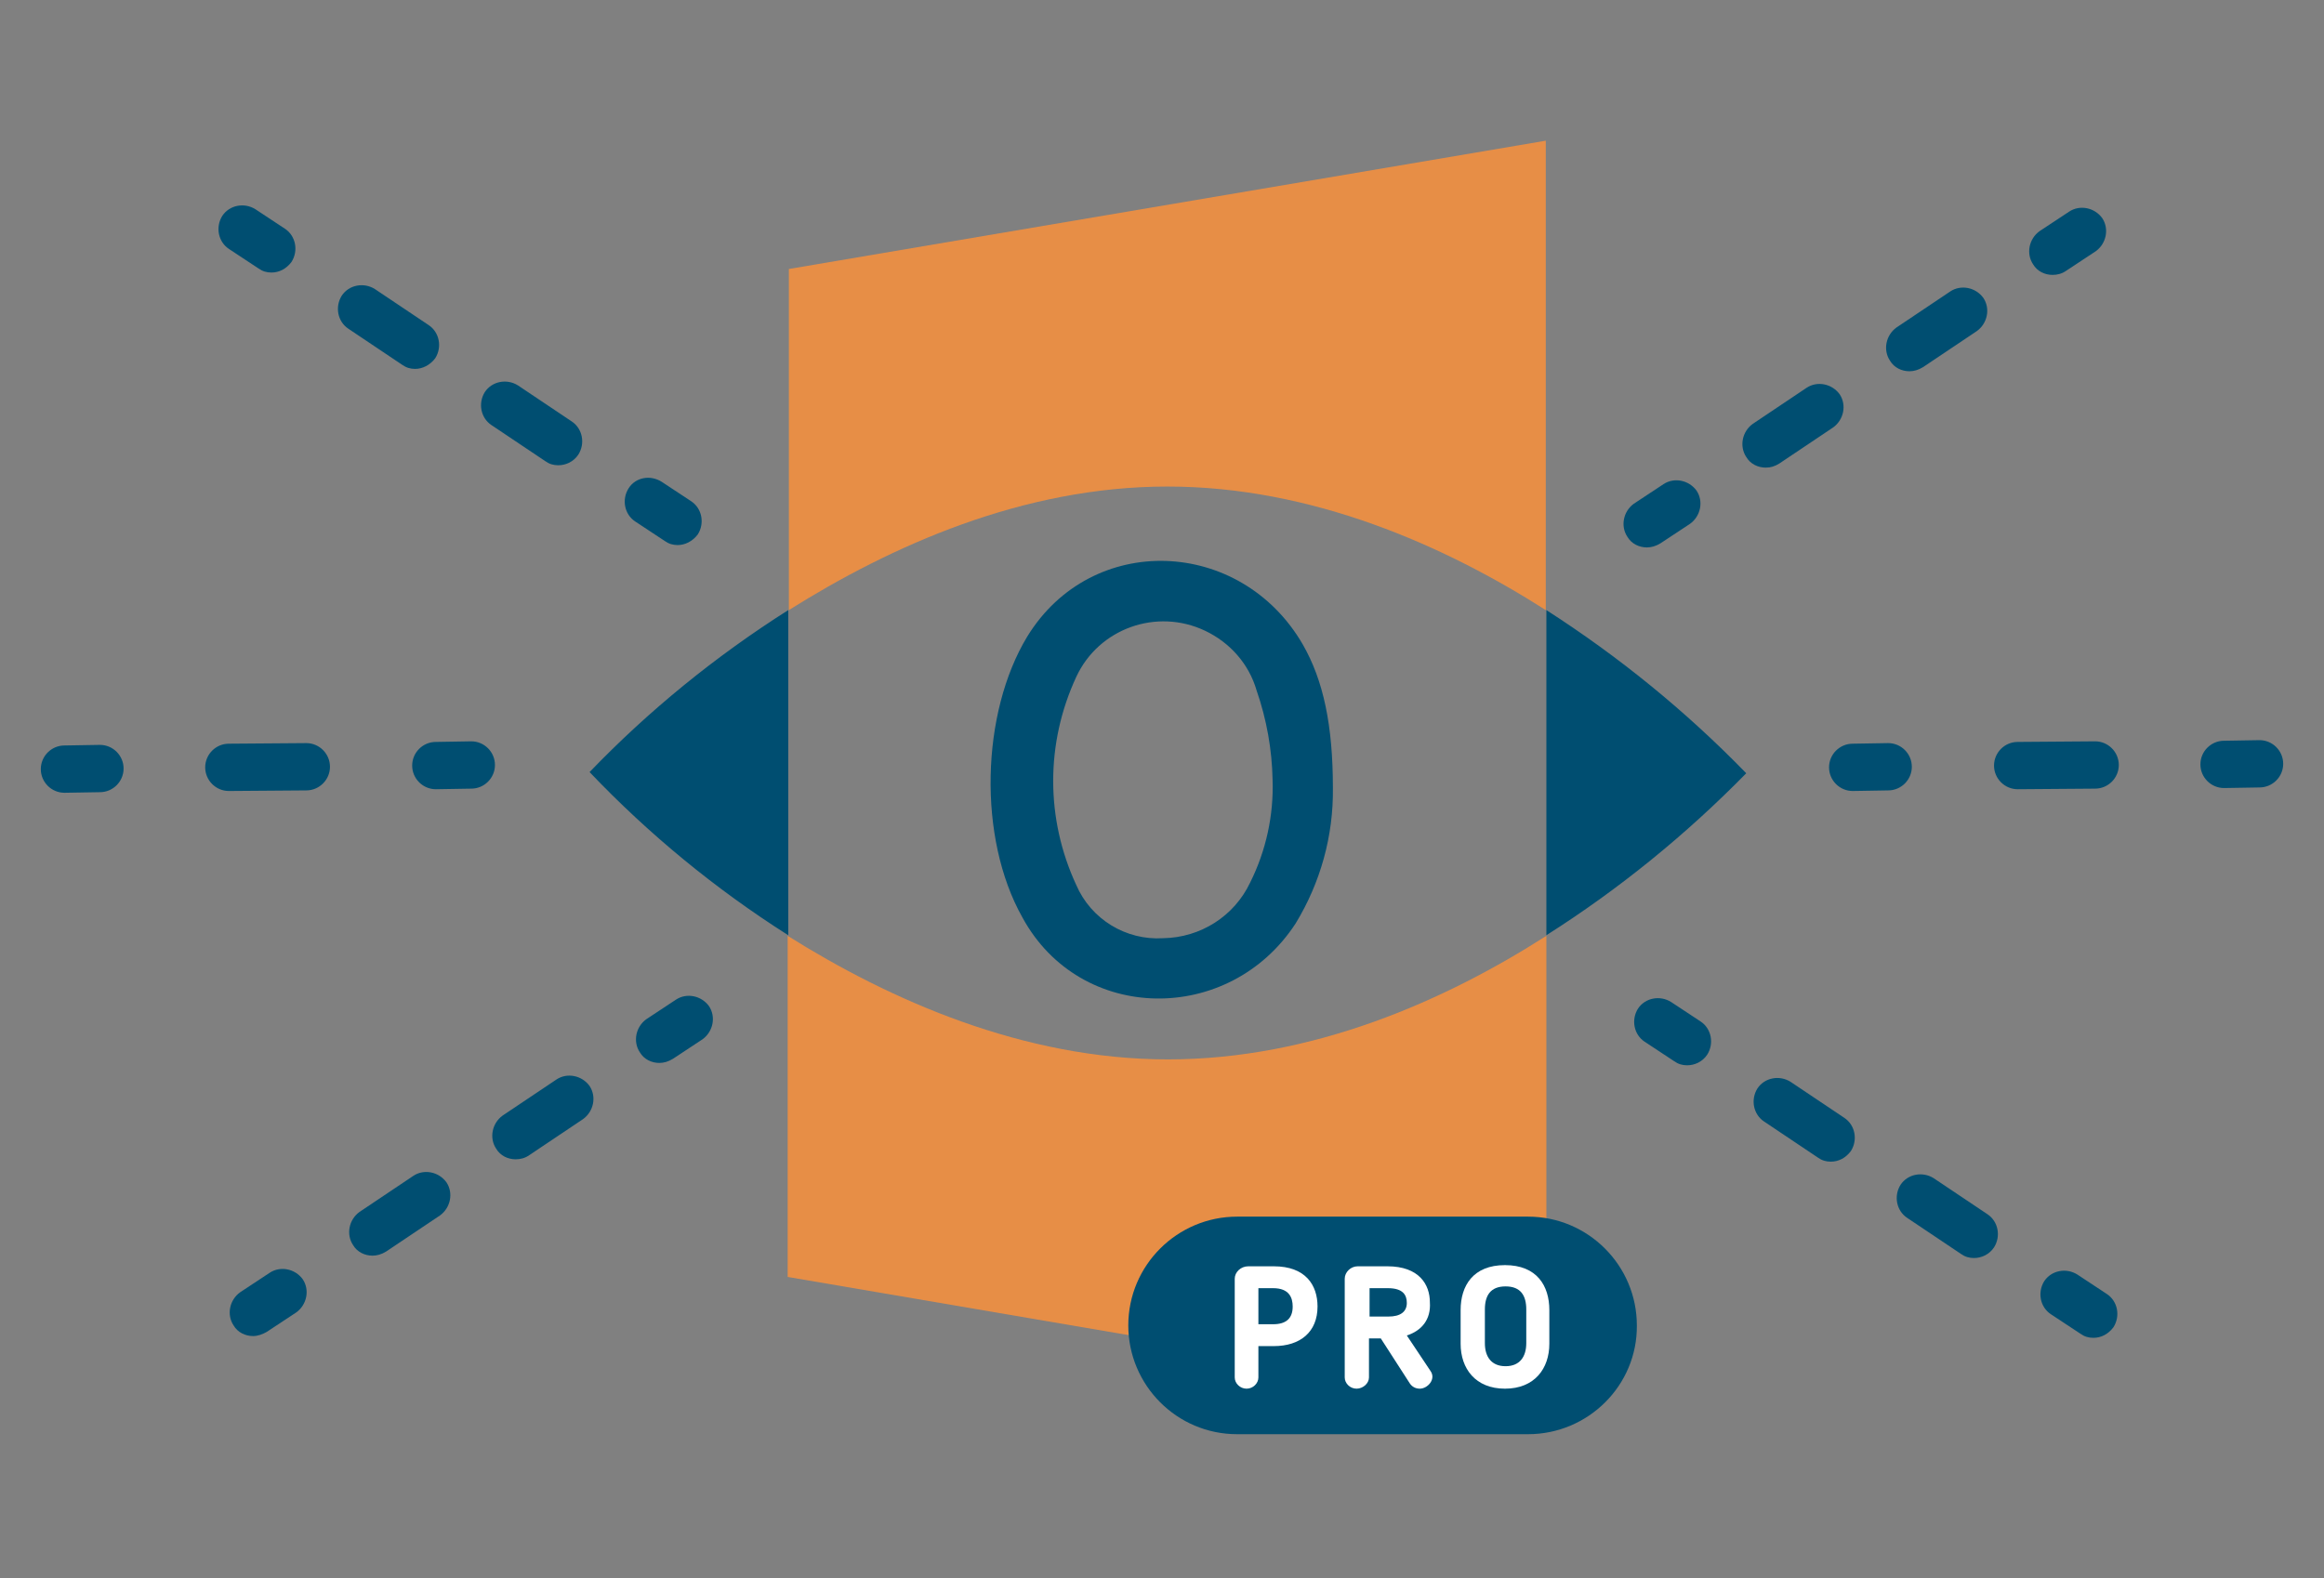<?xml version="1.0" encoding="utf-8"?>
<!-- Generator: Adobe Illustrator 24.1.1, SVG Export Plug-In . SVG Version: 6.00 Build 0)  -->
<svg version="1.1" id="Layer_1" xmlns="http://www.w3.org/2000/svg" xmlns:xlink="http://www.w3.org/1999/xlink" x="0px" y="0px"
	 width="393px" height="267px" viewBox="0 0 393 267" style="enable-background:new 0 0 393 267;" xml:space="preserve">
<rect x="0" y="0" width="393" height="267" fill="#808080" stroke="none"/>
<g>
	<g>
		<path style="fill:#004E71;" d="M173.7,107.7c-7.8,12.9-8.4,34-0.8,47.5c9.8,18,35,18.2,46.2,1c4.2-6.9,6.4-14.8,6.3-22.9
			c0-10.6-1.6-18.2-5.1-24.3C209.8,90.9,184.6,89.9,173.7,107.7z M211.4,149.3c-2.7,5.7-8.4,9.3-14.7,9.4c-6.3,0.4-12.2-3.2-14.7-9
			c-5.2-11.2-5.2-24,0-35.2c3.8-8.2,13.6-11.7,21.8-7.8c4.2,2,7.4,5.6,8.7,10.1c1.7,4.9,2.6,10,2.7,15.1
			C215.4,137.9,214.1,143.9,211.4,149.3z M99.7,130.6c10,10.5,21.3,19.8,33.6,27.6v-55C121,111,109.7,120.2,99.7,130.6z
			 M261.5,103.2v55c12.3-7.8,23.6-17,33.8-27.4C285.1,120.3,273.8,111.1,261.5,103.2z"/>
		<path style="fill:#E78E46;" d="M133.4,45.5v57.7c17.2-10.8,39.5-20.9,64-20.9s46.9,10,64,20.9V23.8L133.4,45.5z M133.2,158.3V216
			l128.3,21.9v-79.6c-17.2,11-39.5,20.9-64,20.9S150.4,169.1,133.2,158.3z"/>
	</g>
	<g>
		<path style="fill:#004E71;" d="M45.9,46.1c-0.8,0-1.5-0.2-2.2-0.7l-5-3.3c-1.8-1.2-2.3-3.7-1.1-5.6c1.2-1.8,3.7-2.3,5.6-1.1l5,3.3
			c1.8,1.2,2.3,3.7,1.1,5.6C48.4,45.5,47.2,46.1,45.9,46.1z"/>
		<path style="fill:#004E71;" d="M94.4,78.7c-0.8,0-1.5-0.2-2.2-0.7l-9.1-6.1c-1.8-1.2-2.3-3.7-1.1-5.6c1.2-1.8,3.7-2.3,5.6-1.1
			l9.1,6.1c1.8,1.2,2.3,3.7,1.1,5.6C97,78.1,95.7,78.7,94.4,78.7z M70.2,62.4c-0.8,0-1.5-0.2-2.2-0.7l-9.1-6.1
			c-1.8-1.2-2.3-3.7-1.1-5.6c1.2-1.8,3.7-2.3,5.6-1.1l9.1,6.1c1.8,1.2,2.3,3.7,1.1,5.6C72.7,61.8,71.4,62.4,70.2,62.4z"/>
		<path style="fill:#004E71;" d="M114.6,92.2c-0.8,0-1.5-0.2-2.2-0.7l-5-3.3c-1.8-1.2-2.3-3.7-1.1-5.6s3.7-2.3,5.6-1.1l5,3.3
			c1.8,1.2,2.3,3.7,1.1,5.6C117.1,91.6,115.8,92.2,114.6,92.2z"/>
	</g>
	<g>
		<path style="fill:#004E71;" d="M42.8,226c-1.3,0-2.6-0.6-3.3-1.8c-1.2-1.8-0.7-4.3,1.1-5.6l5-3.3c1.8-1.2,4.3-0.7,5.6,1.1
			c1.2,1.8,0.7,4.3-1.1,5.6l-5,3.3C44.4,225.7,43.6,226,42.8,226z"/>
		<path style="fill:#004E71;" d="M63,212.4c-1.3,0-2.6-0.6-3.3-1.8c-1.2-1.8-0.7-4.3,1.1-5.6l9.1-6.1c1.8-1.2,4.3-0.7,5.6,1.1
			c1.2,1.8,0.7,4.3-1.1,5.6l-9.1,6.1C64.5,212.2,63.7,212.4,63,212.4z M87.2,196.1c-1.3,0-2.6-0.6-3.3-1.8c-1.2-1.8-0.7-4.3,1.1-5.6
			l9.1-6.1c1.8-1.2,4.3-0.7,5.6,1.1c1.2,1.8,0.7,4.3-1.1,5.6l-9.1,6.1C88.8,195.9,88,196.1,87.2,196.1z"/>
		<path style="fill:#004E71;" d="M111.5,179.8c-1.3,0-2.6-0.6-3.3-1.8c-1.2-1.8-0.7-4.3,1.1-5.6l5-3.3c1.8-1.2,4.3-0.7,5.6,1.1
			c1.2,1.8,0.7,4.3-1.1,5.6l-5,3.3C113,179.6,112.2,179.8,111.5,179.8z"/>
	</g>
	<g>
		<path style="fill:#004E71;" d="M354,226.3c-0.8,0-1.5-0.2-2.2-0.7l-5-3.3c-1.8-1.2-2.3-3.7-1.1-5.6c1.2-1.8,3.7-2.3,5.6-1.1l5,3.3
			c1.8,1.2,2.3,3.7,1.1,5.6C356.5,225.7,355.3,226.3,354,226.3z"/>
		<path style="fill:#004E71;" d="M333.8,212.8c-0.8,0-1.5-0.2-2.2-0.7l-9.1-6.1c-1.8-1.2-2.3-3.7-1.1-5.6c1.2-1.8,3.7-2.3,5.6-1.1
			l9.1,6.1c1.8,1.2,2.3,3.7,1.1,5.6C336.4,212.2,335.1,212.8,333.8,212.8z M309.6,196.5c-0.8,0-1.5-0.2-2.2-0.7l-9.1-6.1
			c-1.8-1.2-2.3-3.7-1.1-5.6c1.2-1.8,3.7-2.3,5.6-1.1l9.1,6.1c1.8,1.2,2.3,3.7,1.1,5.6C312.1,195.9,310.9,196.5,309.6,196.5z"/>
		<path style="fill:#004E71;" d="M285.3,180.2c-0.8,0-1.5-0.2-2.2-0.7l-5-3.3c-1.8-1.2-2.3-3.7-1.1-5.6c1.2-1.8,3.7-2.3,5.6-1.1
			l5,3.3c1.8,1.2,2.3,3.7,1.1,5.6C287.9,179.6,286.6,180.2,285.3,180.2z"/>
	</g>
	<g>
		<path style="fill:#004E71;" d="M347.1,46.5c-1.3,0-2.6-0.6-3.3-1.8c-1.2-1.8-0.7-4.3,1.1-5.6l5-3.3c1.8-1.2,4.3-0.7,5.6,1.1
			c1.2,1.8,0.7,4.3-1.1,5.6l-5,3.3C348.7,46.3,347.9,46.5,347.1,46.5z"/>
		<path style="fill:#004E71;" d="M298.6,79.1c-1.3,0-2.6-0.6-3.3-1.8c-1.2-1.8-0.7-4.3,1.1-5.6l9.1-6.1c1.8-1.2,4.3-0.7,5.6,1.1
			c1.2,1.8,0.7,4.3-1.1,5.6l-9.1,6.1C300.1,78.9,299.4,79.1,298.6,79.1z M322.9,62.8c-1.3,0-2.6-0.6-3.3-1.8
			c-1.2-1.8-0.7-4.3,1.1-5.6l9.1-6.1c1.8-1.2,4.3-0.7,5.6,1.1c1.2,1.8,0.7,4.3-1.1,5.6l-9.1,6.1C324.4,62.6,323.6,62.8,322.9,62.8z"
			/>
		<path style="fill:#004E71;" d="M278.5,92.6c-1.3,0-2.6-0.6-3.3-1.8c-1.2-1.8-0.7-4.3,1.1-5.6l5-3.3c1.8-1.2,4.3-0.7,5.6,1.1
			c1.2,1.8,0.7,4.3-1.1,5.6l-5,3.3C280,92.4,279.2,92.6,278.5,92.6z"/>
	</g>
	<g>
		<path style="fill:#004E71;" d="M73.7,133.5c-2.2,0-4-1.8-4-4c0-2.2,1.8-4,4-4l6-0.1c0,0,0,0,0,0c2.2,0,4,1.8,4,4c0,2.2-1.8,4-4,4
			L73.7,133.5C73.7,133.5,73.7,133.5,73.7,133.5z"/>
		<path style="fill:#004E71;" d="M38.7,133.8c-2.2,0-4-1.8-4-4c0-2.2,1.8-4,4-4l13.1-0.1c0,0,0,0,0,0c2.2,0,4,1.8,4,4
			c0,2.2-1.8,4-4,4L38.7,133.8C38.7,133.8,38.7,133.8,38.7,133.8z"/>
		<path style="fill:#004E71;" d="M10.9,134.1c-2.2,0-4-1.8-4-4c0-2.2,1.8-4,4-4l6-0.1c0,0,0,0,0,0c2.2,0,4,1.8,4,4c0,2.2-1.8,4-4,4
			L10.9,134.1C10.9,134.1,10.9,134.1,10.9,134.1z"/>
	</g>
	<g>
		<path style="fill:#004E71;" d="M376.1,133.3c-2.2,0-4-1.8-4-4c0-2.2,1.8-4,4-4l6-0.1c2.2,0,4,1.8,4,4c0,2.2-1.8,4-4,4L376.1,133.3
			C376.2,133.3,376.2,133.3,376.1,133.3z"/>
		<path style="fill:#004E71;" d="M341.2,133.5c-2.2,0-4-1.8-4-4c0-2.2,1.8-4,4-4l13.1-0.1c0,0,0,0,0,0c2.2,0,4,1.8,4,4
			c0,2.2-1.8,4-4,4L341.2,133.5C341.2,133.5,341.2,133.5,341.2,133.5z"/>
		<path style="fill:#004E71;" d="M313.3,133.8c-2.2,0-4-1.8-4-4c0-2.2,1.8-4,4-4l6-0.1c0,0,0,0,0,0c2.2,0,4,1.8,4,4c0,2.2-1.8,4-4,4
			L313.3,133.8C313.4,133.8,313.3,133.8,313.3,133.8z"/>
	</g>
	<path style="fill:#004E71;" d="M258.4,242.6h-49.2c-10.2,0-18.4-8.3-18.4-18.4v0c0-10.2,8.3-18.4,18.4-18.4h49.2
		c10.2,0,18.4,8.3,18.4,18.4v0C276.9,234.3,268.6,242.6,258.4,242.6z"/>
	<g>
		<path style="fill:#FFFFFF;" d="M212.8,227.7v5.3c0,1-0.9,1.9-2,1.9c-1.1,0-2-0.9-2-1.9v-16.7c0-1.1,1-2.1,2.3-2.1h4.3
			c5.4,0,7.4,3.2,7.4,6.8c0,4.3-2.9,6.7-7.4,6.7H212.8z M212.8,224h2.5c2.2,0,3.3-1,3.3-3c0-1.5-0.6-3.1-3.3-3.1h-2.5V224z"/>
		<path style="fill:#FFFFFF;" d="M237.9,225.9l4,6c1,1.4-0.5,3-1.8,3c-0.7,0-1.3-0.3-1.7-0.9l-4.9-7.6h-2v6.6c0,1-1,1.9-2.1,1.9
			c-1.1,0-2-0.9-2-1.9v-16.7c0-1.1,1-2.1,2.2-2.1h5c5.4,0,7.2,3.1,7.2,6.1C242,223.2,240.4,225.1,237.9,225.9z M234.7,217.9h-3.1
			v4.8h3.2c2,0,3.1-0.8,3.1-2.3C237.9,219.1,237.3,217.9,234.7,217.9z"/>
		<path style="fill:#FFFFFF;" d="M247,227.3v-5.7c0-4.1,2.1-7.6,7.5-7.6s7.5,3.5,7.5,7.6v5.7c0,4.2-2.5,7.6-7.5,7.6
			C249.5,234.9,247,231.5,247,227.3z M251.1,221.5v5.7c0,2.3,1.1,3.9,3.5,3.9s3.5-1.6,3.5-3.9v-5.7c0-2.3-0.9-3.9-3.5-3.9
			S251.1,219.2,251.1,221.5z"/>
	</g>
</g>
</svg>
